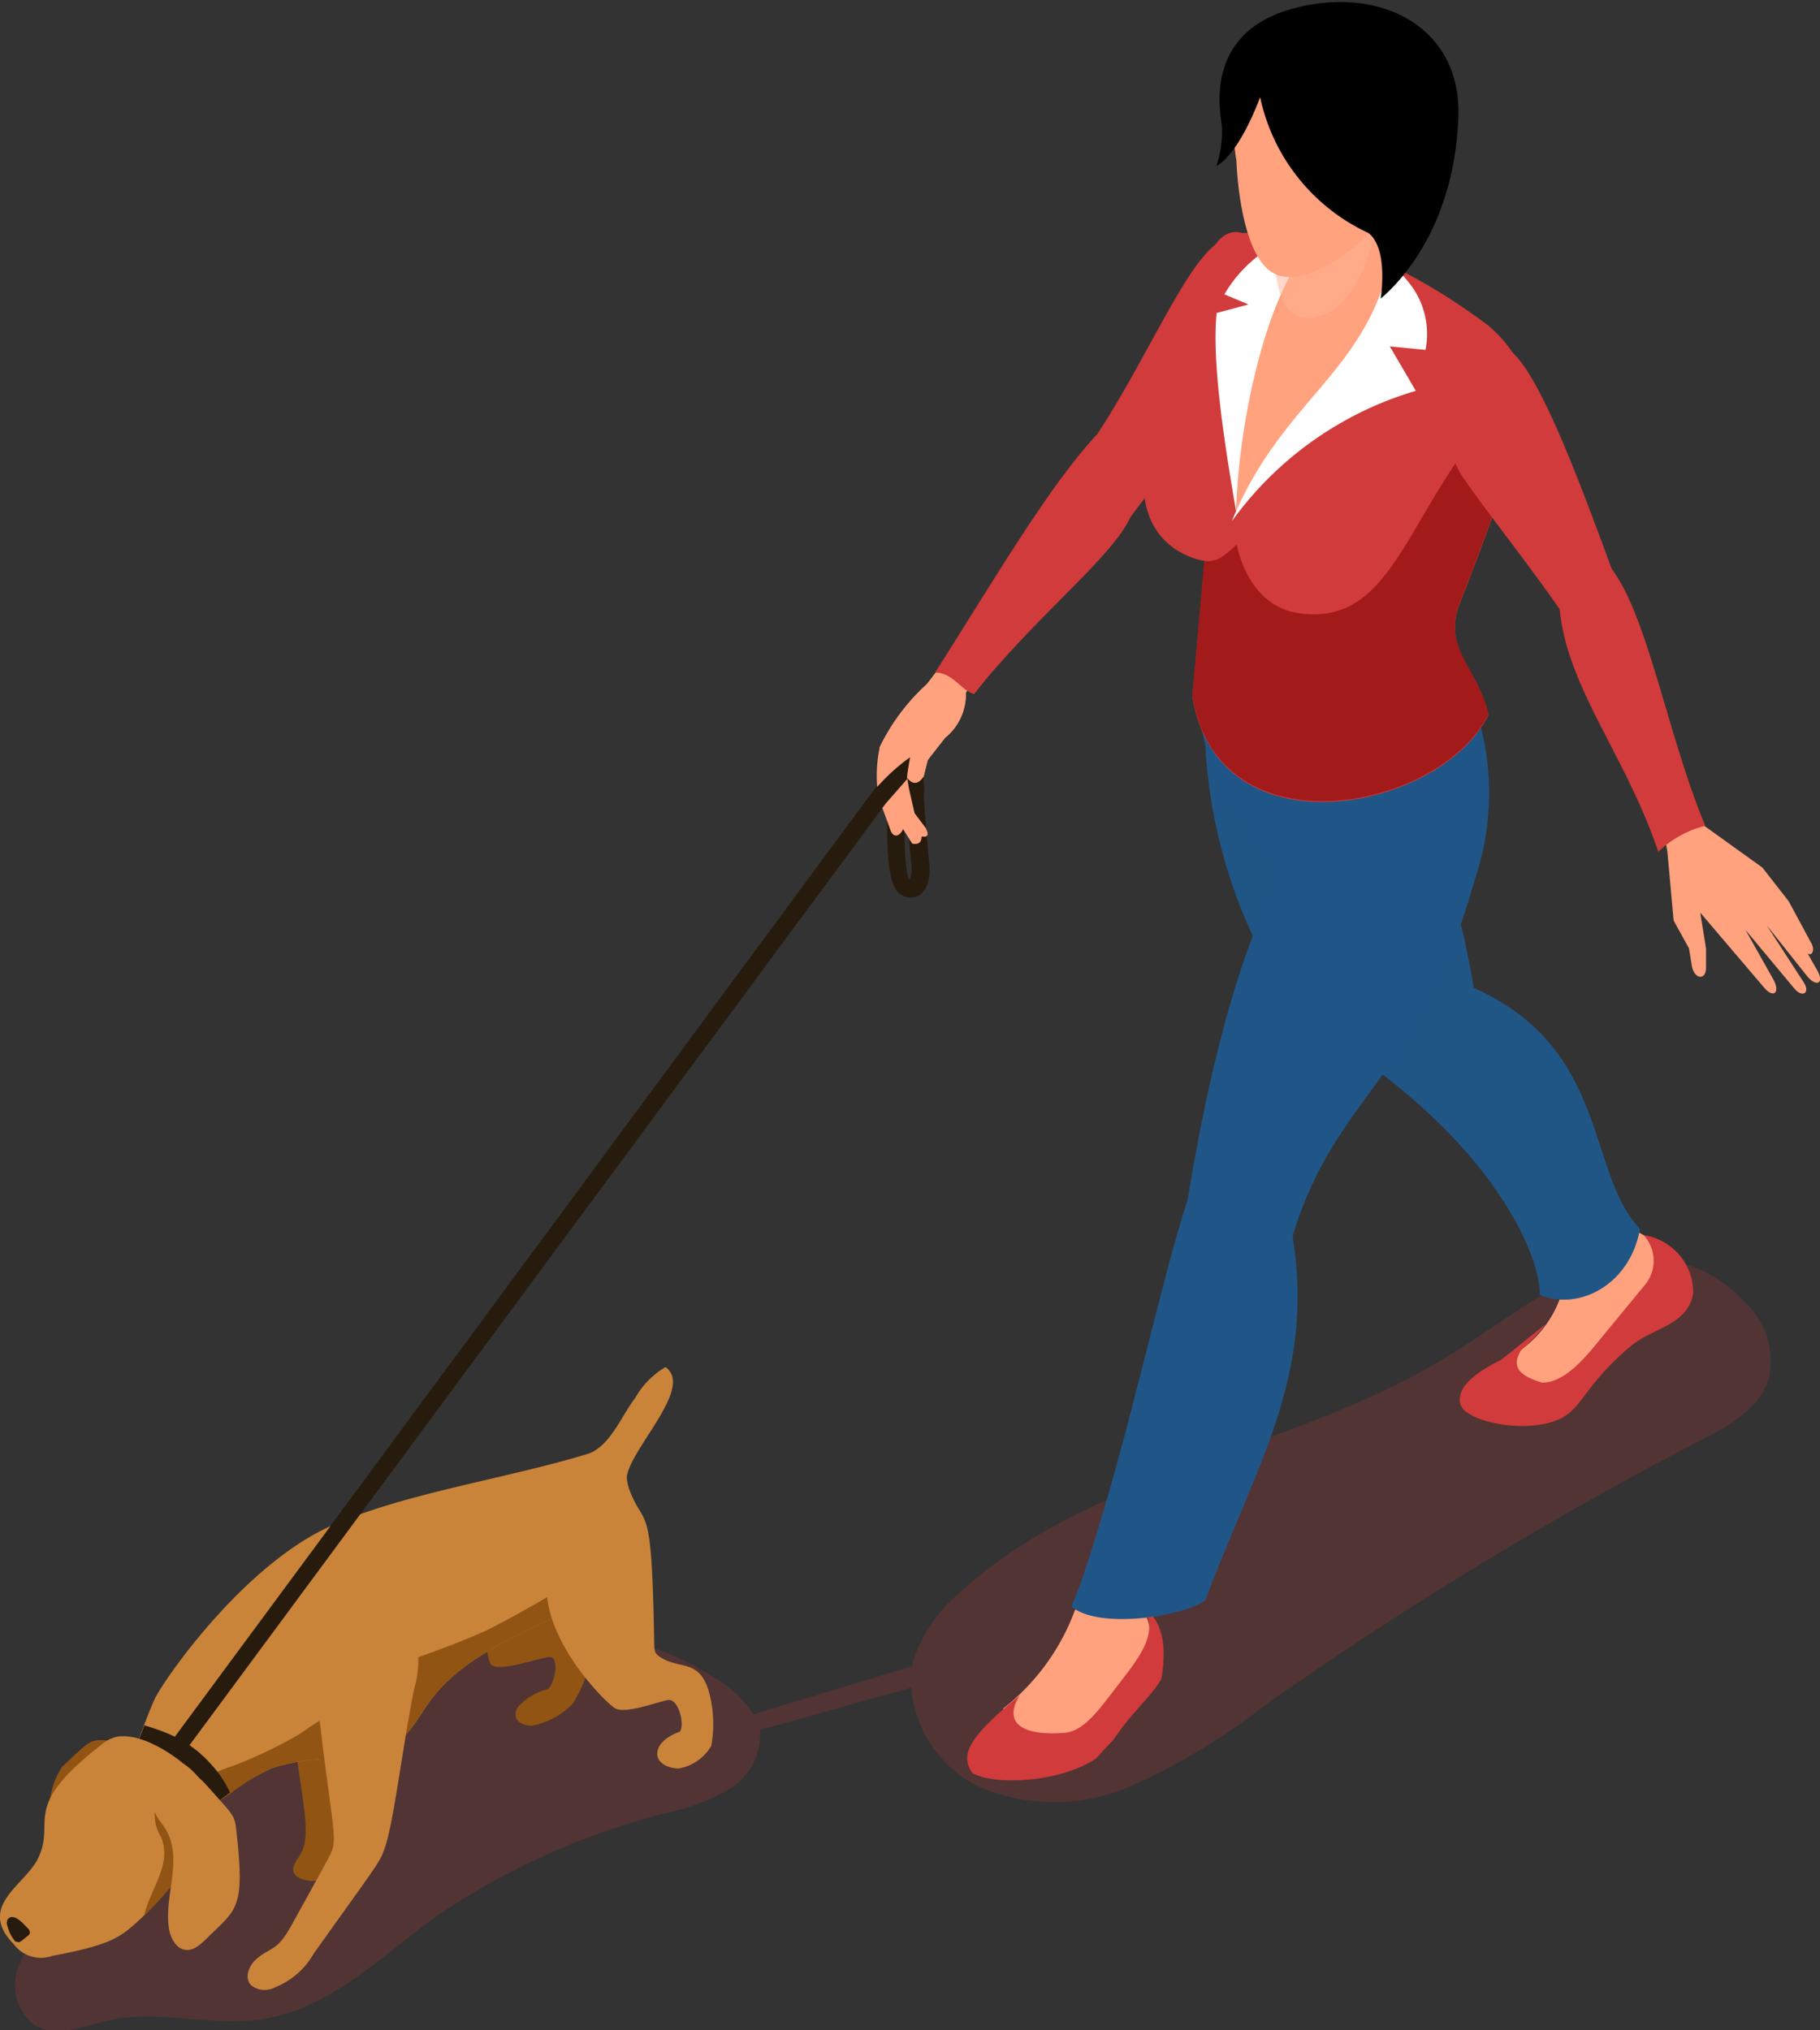 <?xml version="1.0" encoding="UTF-8"?> <svg xmlns="http://www.w3.org/2000/svg" viewBox="0 0 93.75 104.55"><rect x="0" y="0" width="93.75" height="104.55" fill="#333333" stroke="none"/><defs><style>.cls-1{isolation:isolate;}.cls-2{fill:#cf3837;opacity:0.2;}.cls-12,.cls-2,.cls-8{mix-blend-mode:multiply;}.cls-3{fill:#261b0d;}.cls-4{fill:#915413;}.cls-5{fill:#c9843a;}.cls-6{fill:#ffa27d;}.cls-7,.cls-8{fill:#205687;}.cls-12,.cls-8{opacity:0.5;}.cls-9{fill:#d13b3b;}.cls-10{fill:#a31a1a;}.cls-11{fill:#fff;}.cls-12{fill:#ffb294;}</style></defs><g class="cls-1"><g id="Layer_2" data-name="Layer 2"><g id="Layer_3" data-name="Layer 3"><path class="cls-2" d="M1,101.18a7.56,7.56,0,0,1,2.06-2.71l6-5.85a44.22,44.22,0,0,1,7.58-6.29A14.82,14.82,0,0,1,26.07,84c.95.12,1.89.36,2.85.43.8.06,1.56-.18,2.34-.14a13.66,13.66,0,0,1,5.35,2,6,6,0,0,1,2.2,2L47,85.81a2.12,2.12,0,0,1,.13-.54A7.83,7.83,0,0,1,49.46,82C56.28,75.76,66.41,74.78,74.33,70c2.59-1.56,5-3.55,7.83-4.64A6.77,6.77,0,0,1,89.81,67a4.13,4.13,0,0,1,1.3,4c-.47,1.54-2,2.42-3.49,3.17A195.73,195.73,0,0,0,65.15,87.83,32.9,32.9,0,0,1,58.23,92a9.87,9.87,0,0,1-7.85,0,6.28,6.28,0,0,1-3.44-5.08l-7.8,2.18a2.31,2.31,0,0,1,0,.46,3.27,3.27,0,0,1-1.62,2.61,10.36,10.36,0,0,1-3,1.15,37.59,37.59,0,0,0-11.94,5.3c-2.86,2.05-5.5,4.8-9,5.36-2.65.43-5.41-.51-8,.08-1.28.29-2.69.91-3.81.23A2.58,2.58,0,0,1,1,101.18Z"></path><path class="cls-3" d="M8.76,89.78l36.18-49,.18-.21c.76-.86,1.3-1.48,1.9-1.25s.6.92.57,1.87c0,0,.18,2.34.27,3.19.07.65,0,1.45-.54,1.74a.86.86,0,0,1-1-.12c-.63-.45-.68-2.75-.59-4.83l-.14.16L9.46,90.29ZM46.31,40.6l.34,0c-.12,2-.06,4.39.2,4.72l0,0a1.59,1.59,0,0,0,.09-.87c-.09-.86-.27-3.21-.27-3.26a3.79,3.79,0,0,0,0-1A2.84,2.84,0,0,0,46.31,40.6Z"></path><path class="cls-4" d="M29.53,80.05l-.89,2.44c-.12.33-.13.46.06.62.78.63,1.92.1,1.83,1.75a7.31,7.31,0,0,1-1,2.85,3.91,3.91,0,0,1-2.14,1.17c-.64,0-1.08-.43-.68-1A3,3,0,0,1,28.22,87c.4-.36.6-1.67.08-1.66-.34,0-2.42.73-2.91.45-.26-.15-.18-.07-1.05-5.27a1.09,1.09,0,0,1,0-.51Z"></path><path class="cls-4" d="M3.19,91a4.47,4.47,0,0,0-.67,2.58A4.22,4.22,0,0,0,4.77,92.3,7.57,7.57,0,0,0,6,90.2c.13-.28.17-.51-.18-.54C4.59,89.57,4.8,89.51,3.19,91Z"></path><path class="cls-4" d="M15.67,93.19c.28,2.19-.28,2.29-.51,2.84-.14.35,0,.61.38.74.84.27,1.25,0,1.66-.71.72-1.23.56-1.16.05-6.42a5.69,5.69,0,0,0-1.37.12C15,90,15.31,90.31,15.67,93.19Z"></path><path class="cls-5" d="M6,91c1.45,1,2.72,1.55,4.13,2.66l.37-.3c.46-.36.9-.71,1.35-1A10.38,10.38,0,0,1,14,91.07a9.81,9.81,0,0,1,3.35-.47A6.07,6.07,0,0,0,20.07,90a2.71,2.71,0,0,0,.41-.28c1.88-1.46.88-3.37,8.4-6.53l.88-.37.16-.06.78-.55-.55.39a4.75,4.75,0,0,0,2.36-5.14,4.06,4.06,0,0,1-.23-1.37c.18-1.49,3.49-4.63,2-5.68A4.26,4.26,0,0,0,32.72,72c-.71.91-1.31,2.54-2.48,2.89-4.18,1.27-9.31,2-13.06,3.64-4.61,2-8.69,7.94-9.17,8.89-.23.47-.42,1-.61,1.47A4.42,4.42,0,0,1,6,91Z"></path><path class="cls-4" d="M9.64,92.46a2.94,2.94,0,0,1,.87.92c.46-.36.9-.71,1.35-1A10.38,10.38,0,0,1,14,91.07a9.81,9.81,0,0,1,3.35-.47.52.52,0,0,0,0-.28c0-.33,0-1.76-.33-1.87s-1.38.75-1.66.9A23.49,23.49,0,0,1,11.87,91,4.5,4.5,0,0,0,9.64,92.46Z"></path><path class="cls-3" d="M6,91c1.45,1,2.72,1.55,4.13,2.66.59-.47,1.15-.92,1.72-1.34a5.67,5.67,0,0,0-1-1.48,6,6,0,0,0-1.71-1.33,9.88,9.88,0,0,0-1.71-.65A4.42,4.42,0,0,1,6,91Z"></path><path class="cls-5" d="M.7,100.12a1.75,1.75,0,0,0,2,.61c2.84-.53,3.41-.9,4.26-1.65.14-.13.29-.26.44-.41a20.88,20.88,0,0,0,2.65-3.17,5.68,5.68,0,0,0,.6-3,1.94,1.94,0,0,0-.23-.69,3.49,3.49,0,0,0-1-1C9,90.45,7.31,89.21,6,89.45a2,2,0,0,0-.83.45C1.05,93.11,2.86,93.73,2,95.62,1.39,97.06-1.24,98.13.7,100.12Z"></path><path class="cls-4" d="M7.42,98.67a20.88,20.88,0,0,0,2.65-3.17,5.68,5.68,0,0,0,.6-3l-.05-.08c-.73-1.1-1.08-1.57-2.08-.37a2.08,2.08,0,0,0-.26,2.53C8.9,96,7.74,97.26,7.42,98.67Z"></path><path class="cls-5" d="M10.69,92c1.31,1.48,1.39,1.45,1.48,2.24.48,4.16,0,4.08-1.54,5.61-.31.31-.68.64-1.11.57s-.71-.56-.8-1c-.33-1.69.76-3.66-.19-5.21-.4-.65-1-1-.26-2.15C9.1,90.73,9.8,91,10.69,92Z"></path><path class="cls-3" d="M1.43,99.31a.31.31,0,0,1,.11.23.29.29,0,0,1-.13.18l-.3.24C1,100,1,100.07.88,100A.27.27,0,0,1,.8,100a1.87,1.87,0,0,1-.41-.79.42.42,0,0,1,0-.35C.69,98.45,1.25,99.13,1.43,99.31Z"></path><path class="cls-4" d="M19.85,85.9,20.07,90a2.71,2.71,0,0,0,.41-.28c1.88-1.46.88-3.37,8.4-6.53l.31.55.69-.7-.12-.22L29,81.78s-2.25,1.35-4,2.22A46.54,46.54,0,0,1,19.85,85.9Z"></path><path class="cls-5" d="M31.72,88c.6.28,2.4-.44,2.74-.45.51,0,.82,1.28.56,1.64,0,0-.9.27-1.12.89s.42,1,1.06,1a2.39,2.39,0,0,0,1.68-1.17,6.27,6.27,0,0,0-.14-2.84C36,85.43,35,86,34,85.34c-.25-.16-.29-.29-.3-.62-.12-7.65-.46-5.9-1.26-7.94a2.26,2.26,0,0,1-.15-.65c0-.35,0-.69-.09-1l-3.1,4.13C26.06,82.73,31.28,87.83,31.72,88Z"></path><path class="cls-5" d="M13.17,100.93c.73-.66,1.07-.37,1.82-1.73.61-1.1,1.22-2.2,1.82-3.3s.47-.81-.2-6.06c0-.15-.52-4.09-.49-4.24.07-.42,2.71-1.15,4.21-1.77,1-.39,1.55,1.29,1,3.16-.65,3.29-1.06,7-1.55,8.3-.24.66-.38.78-3.61,5.31a4,4,0,0,1-2,1.75,1.13,1.13,0,0,1-1.23-.1C12.58,101.89,12.8,101.27,13.17,100.93Z"></path><path class="cls-6" d="M50.57,34.34l-.82,1.34A2.87,2.87,0,0,1,48.68,38l-.89,1.14-.21.84c-.32.48-.59.39-.85.08l.09.55.29,1.27.58.77c.2.41.05.48-.22.43,0,.34-.18.42-.48.37l-.47-.75c-.15.34-.45.49-.63.11l-.63-1.73a6.91,6.91,0,0,1,.06-2.61,10.69,10.69,0,0,1,2.43-3.24l1.6-2.09Z"></path><path class="cls-6" d="M50.57,34.34l-.82,1.34A2.87,2.87,0,0,1,48.68,38l-.89,1.14-.21.84c-.32.48-.59.39-.85.08,0,0-1.61-.76-1.41-1.59a10.69,10.69,0,0,1,2.43-3.24l1.6-2.09Z"></path><path class="cls-3" d="M44.94,40.82A10,10,0,0,1,46.88,39s-.2,1.08-.15,1.12l-1.12,1.28L9.46,90.29l-.7-.51Z"></path><path class="cls-6" d="M84.08,63.27l.15.11c1.43.72,2.42,1.62,2,3.1l-2.68,1.23L81.71,70.6l-2.88,1.28c-.77-.75-1.39-1.52-.43-2.4a5.69,5.69,0,0,0,2.25-3.77C82.19,65.43,83.6,64.76,84.08,63.27Z"></path><path class="cls-7" d="M62.06,36.78l11.79.1c-1.72,4.14.77,6.1,2.06,14,7,3.12,5.76,9.42,8.56,12.42-.5,2.86-3.15,4.24-5.16,3.38.12-1.65-2.17-8.21-12.17-14.07A26.46,26.46,0,0,1,62.06,36.78Z"></path><path class="cls-8" d="M62.06,36.78l11.79.1c-1.72,4.14.77,6.1,2.06,14,7,3.12,5.76,9.42,8.56,12.42-.5,2.86-3.15,4.24-5.16,3.38.12-1.65-2.17-8.21-12.17-14.07A26.46,26.46,0,0,1,62.06,36.78Z"></path><path class="cls-9" d="M84.66,63.61a3,3,0,0,1,2.56,3c-.29,1.66-2.11,1.78-3.23,2.73-2.6,2.19-2.46,3.39-4,3.88-1.82.58-4.53-.07-4.76-.89-.18-.66.31-1.42,2.09-2.29l2.32-1.86a9.18,9.18,0,0,1-1.28,1.35c-.58.92,0,1.35,1.07,1.68,1,0,1.93-.89,3-2.24l2.29-2.78A1.94,1.94,0,0,0,84.66,63.61Z"></path><path class="cls-6" d="M55.49,82.59a8.37,8.37,0,0,0,3.41-.07,1.67,1.67,0,0,0-.08.2A4.84,4.84,0,0,1,59.23,86s-2.67,3.26-2.72,3.43a33.92,33.92,0,0,1-3.7.87L51.67,88A11.48,11.48,0,0,0,55.49,82.59Z"></path><path class="cls-9" d="M58.82,82.72c1.28.83,1.22,2.51,1,3.76-.6,1-1.46,1.62-2.45,3.1l-.93,1c-1.86,1.23-5.19,1.39-6.35.74-.77-1.06.14-2.11,2.43-4-.87,1.42.12,2.11,2.38,1.92,1.07-.16,1.79-1.31,3-2.86S59.6,83.81,58.82,82.72Z"></path><path class="cls-7" d="M55.19,82.74c.06-.14.4-1,.45-1.13,2.43-7.11,4-15.11,5.54-19.83,1.12-6.85,2.66-12.92,5.07-17.4a10.6,10.6,0,0,1-4.45-7.6L76,36.48a13.83,13.83,0,0,1,0,8.72c-3,10.61-7.12,11-9.42,18.46,1.17,7.19-1.84,11.71-4.49,18.75C61,83.25,56.6,83.94,55.19,82.74Z"></path><path class="cls-9" d="M63.18,12.3c-1.76.44-3.83,5.75-6.65,10.05-2.42,2.56-5.27,7.42-8.36,12.29.91,0,1.31.89,2,1.11,3.15-4,7.09-7,8.07-9.13l5.18-6.92Z"></path><path class="cls-9" d="M62.06,28.89l-.64,7c1.34,8.21,12.84,5.88,15.25.93-.53-2.39-2.41-3.38-1.47-5.76,1.3-3.26,2.18-5.89,2.18-5.89.29-.83.55-1.6.75-2.29.73-2.54.66-4.28-1.46-6.11C72.6,13.73,68.41,11.82,64,12c-1.8-.52-2.59,3.12-2.09,5.81.45,2.41-2.87,4.92-3,6.62C58.68,28.49,62.06,28.89,62.06,28.89Z"></path><path class="cls-6" d="M86.72,41l.94,1.44,3.12,2.24,1.36,1.74,1.13,2.1c.25.37.08.76-.16.58l.5.88c.36.64,0,.86-.47.36L91,47.65l1.91,2.94c.36.56-.08.83-.5.3l-2.5-3,1.44,2.56c.37.68,0,1-.5.39L87.58,47l.3,1.85,0,1c0,.64-.6.61-.73-.1L87,48.84l-.79-1.43-.32-3.54-.42-2.35Z"></path><path class="cls-6" d="M72.31,9l-.14,5.35-1.7,2.74c-1.32,2.1-6.8,9.26-6.8,9.26s-.13-6.4,1.71-10.5l.27-1.47.68-2.82Z"></path><path class="cls-10" d="M61.42,35.85c1.34,8.21,12.84,5.88,15.25.93-.53-2.39-2.41-3.38-1.47-5.76,1.3-3.26,2.18-5.89,2.18-5.89.29-.83.55-1.6.75-2.29-.21-1.24-.48-2.3-.75-2C72.43,26,72,32.21,67,31.6c-2.78-.34-3.29-3.55-3.29-3.55-.71.62-1,.91-1.68.84Z"></path><path class="cls-9" d="M77.38,17.83c1.46.39,3.51,5.65,5.64,11.47,1.87,2.47,2.89,8.6,4.82,13.23a5.38,5.38,0,0,0-2.42,1.34c-1.69-5-4.68-8.41-5.08-12.49-1.68-2.43-3.62-4.83-4.9-6.68C73.63,22.27,75.05,17.83,77.38,17.83Z"></path><path class="cls-11" d="M71.61,13.41l.92,1.09a4.22,4.22,0,0,1,.9,3.52l-1.84-.18,1.34,2.29a17.92,17.92,0,0,0-9.48,6.72C66,20.62,70.3,19.29,71.61,13.41Z"></path><path class="cls-11" d="M67.14,13.2c-1.73,2-3.3,7.93-3.47,13.12-.68-3.92-1.24-7.82-1-10.2l1.64-.44-1.24-.52A6.82,6.82,0,0,1,65.7,12.6Z"></path><path class="cls-12" d="M71.07,10.86c0,.06-.79,5.68-3.84,5.52-1.92-.1-1.55-4.32-1.55-4.32Z"></path><path class="cls-6" d="M65.7,14.12c1.39.62,3.42-.86,4.34-1.63a2.62,2.62,0,0,0,.71-1l.75-1.78,1.18.09s2-1.1,1.72-5.13c-.16-2-2.72-4-4.85-4-3.36,0-4.59,2-5.48,3.42s-.38,4.19-.38,4.19S63.83,13.28,65.7,14.12Z"></path><path d="M70.49,12a10,10,0,0,1-5.58-7s-1,2.84-2.26,3.56a5.45,5.45,0,0,0,.29-2.09c-.11-.82-.88-4.73,3.56-6s8.82.81,8.62,5.61c-.21,5.31-2.74,8.24-4,9.3C71.13,15.29,71.53,12.81,70.49,12Z"></path></g></g></g></svg> 